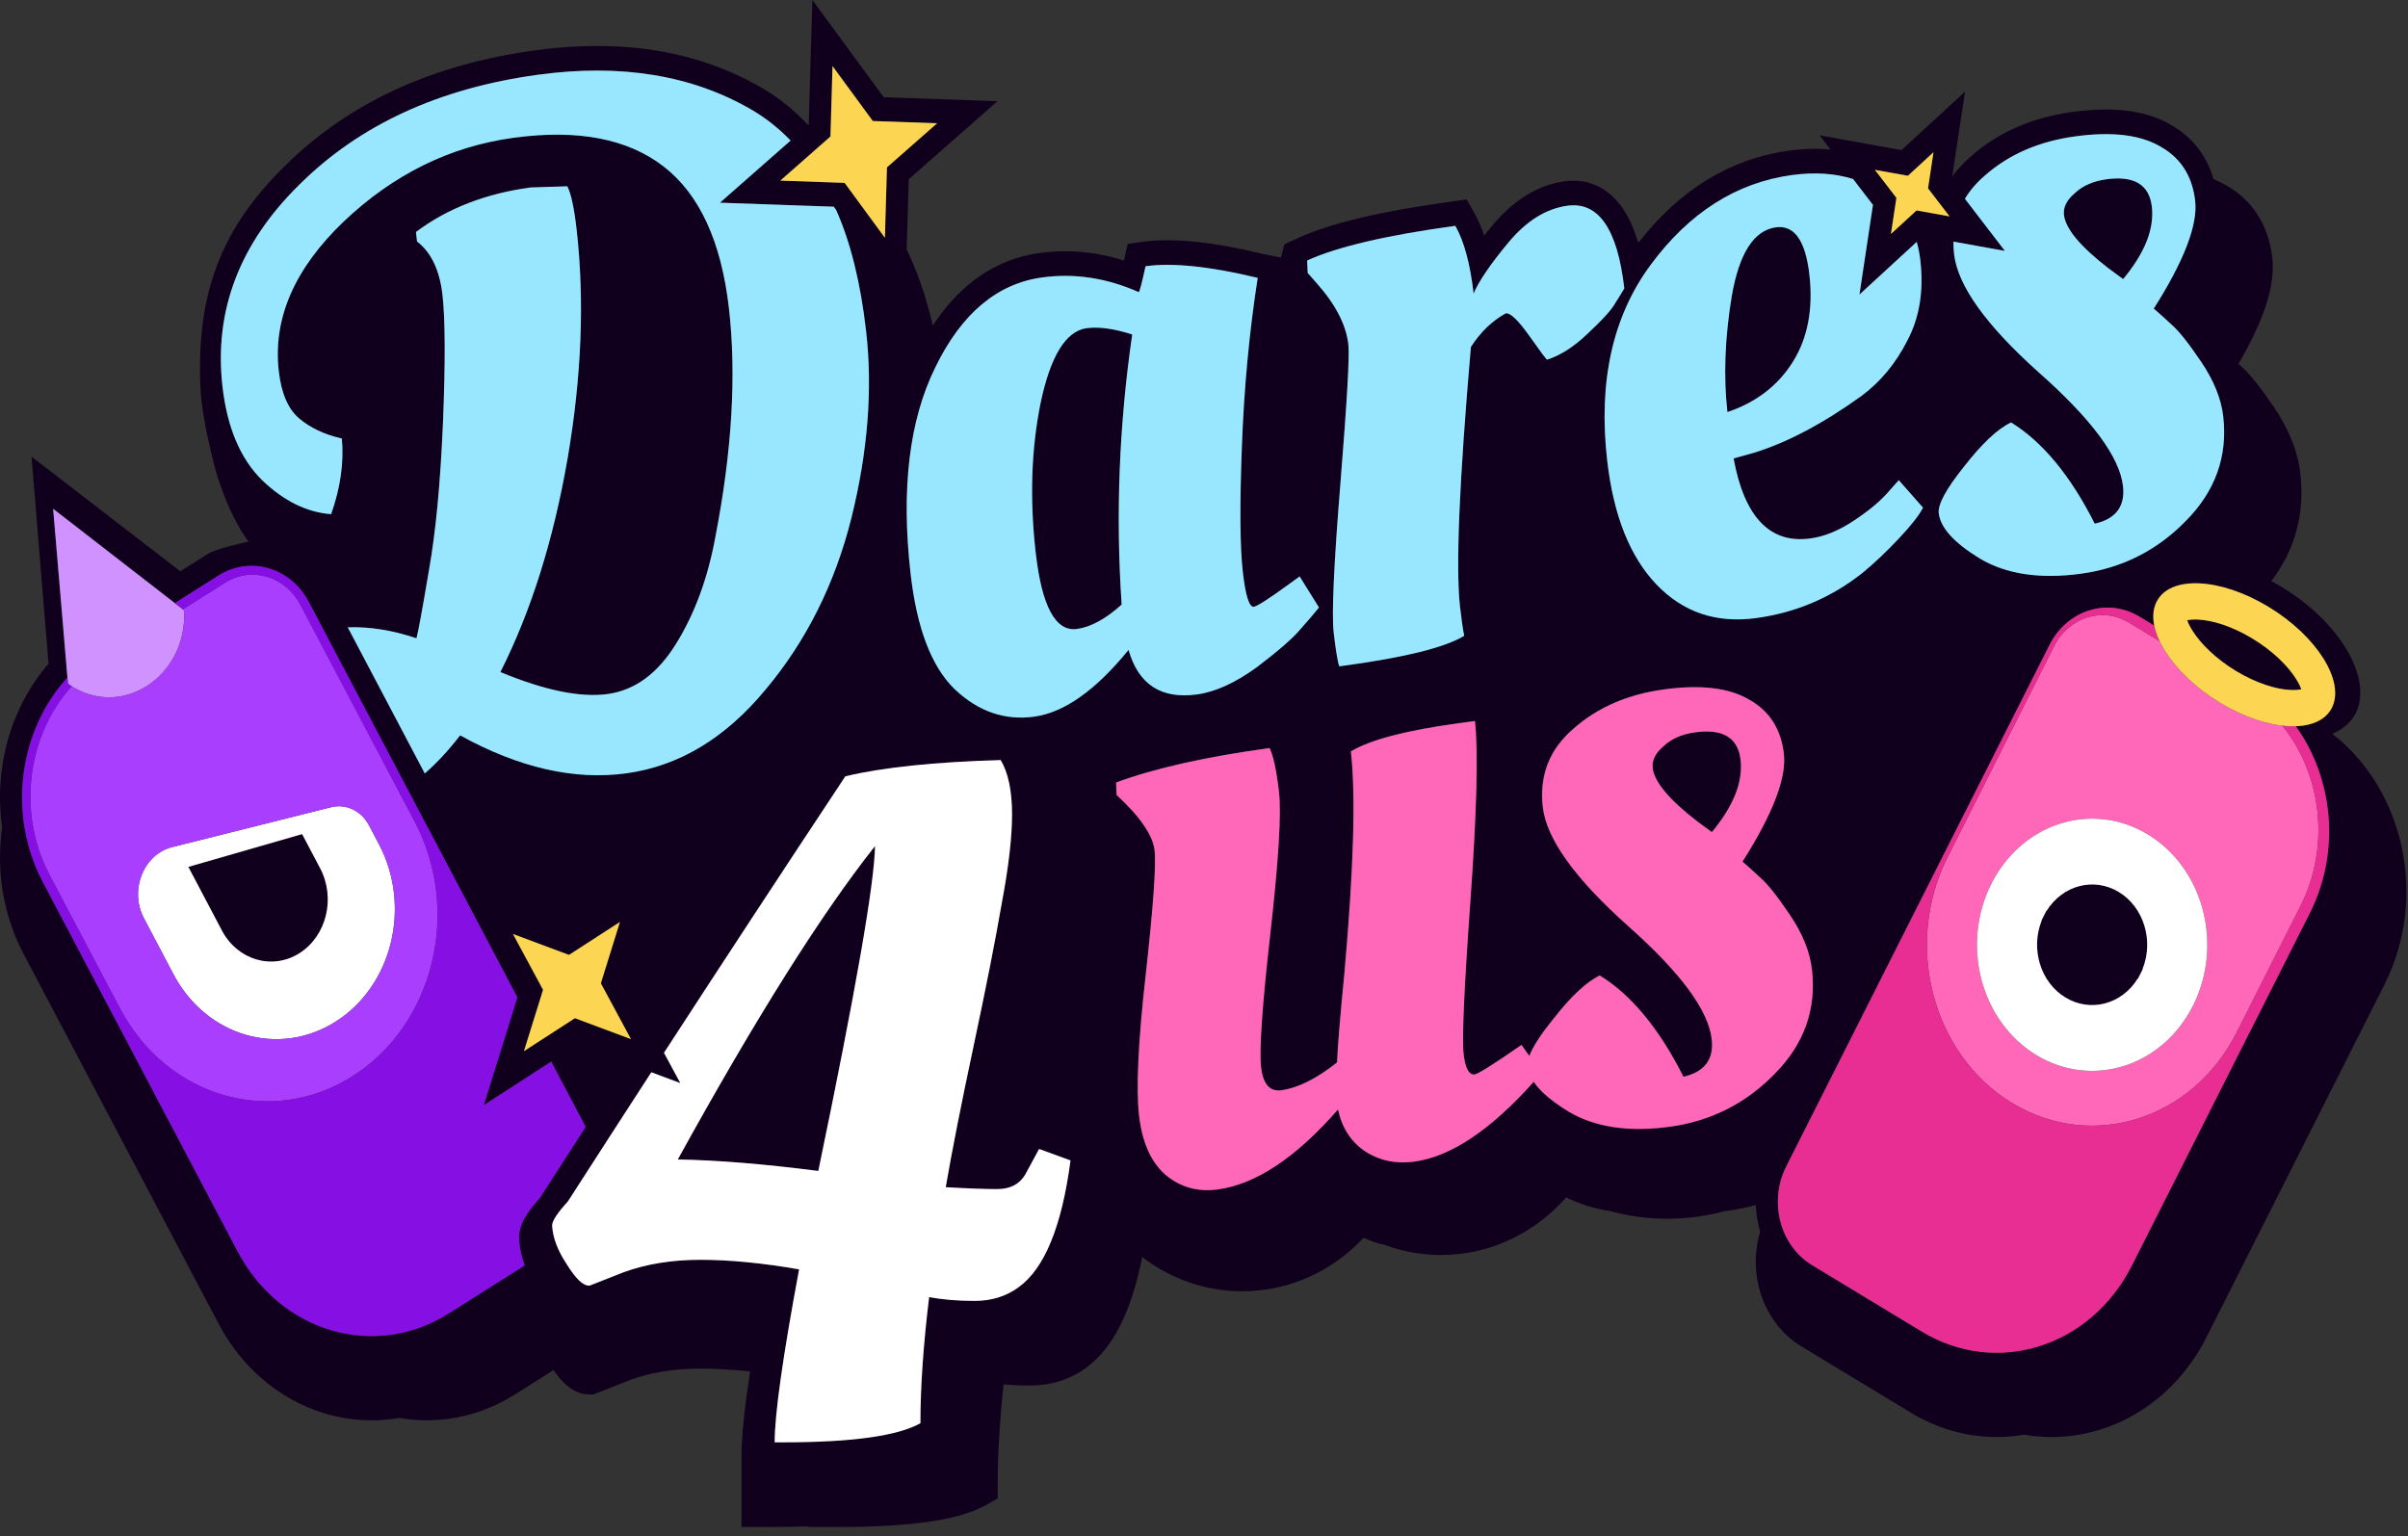 <?xml version="1.0" encoding="UTF-8"?> <svg xmlns="http://www.w3.org/2000/svg" width="221" height="141" viewBox="0 0 221 141" fill="none"><rect x="0" y="0" width="221" height="141" fill="#333333" stroke="none"/><path d="M157.111 76.385C159.099 73.992 159.977 71.78 159.746 69.749C159.515 67.719 158.127 66.877 155.584 67.224C154.365 67.391 153.391 67.818 152.663 68.507C151.927 69.138 151.599 69.801 151.679 70.498C151.824 71.774 153.195 73.414 155.79 75.416L157.111 76.385Z" fill="#10001D"></path><path d="M98.839 57.737C100.111 57.563 101.479 56.817 102.943 55.497C102.382 47.265 102.705 39 103.912 30.703C102.237 30.166 100.843 29.973 99.73 30.125C97.823 30.386 96.415 32.67 95.506 36.978C94.644 41.221 94.494 45.808 95.056 50.74C95.617 55.672 96.879 58.005 98.839 57.737Z" fill="#10001D"></path><path d="M158.539 37.827C161.182 36.935 163.186 35.395 164.551 33.205C165.916 31.015 166.42 28.353 166.063 25.219C165.706 22.086 164.68 20.635 162.984 20.867C160.971 21.142 159.622 23.241 158.939 27.165C158.302 31.023 158.169 34.577 158.539 37.827Z" fill="#10001D"></path><path d="M194.857 25.618C196.845 23.225 197.723 21.013 197.492 18.982C197.26 16.951 195.873 16.109 193.33 16.457C192.111 16.623 191.137 17.051 190.409 17.739C189.673 18.37 189.345 19.034 189.425 19.73C189.57 21.007 190.941 22.646 193.536 24.649L194.857 25.618Z" fill="#10001D"></path><path d="M211.49 63.162C211.495 63.158 211.497 63.156 211.497 63.156L211.495 63.157L211.49 63.162Z" fill="#10001D"></path><path d="M210.724 62.319C210.995 62.751 211.132 63.062 211.201 63.271C211.003 63.317 210.689 63.356 210.211 63.334C208.918 63.276 207.116 62.743 205.218 61.595C203.321 60.446 201.95 59.059 201.217 57.89C200.946 57.459 200.808 57.147 200.739 56.939C200.937 56.892 201.251 56.853 201.729 56.875C203.023 56.934 204.825 57.466 206.722 58.615C208.62 59.763 209.99 61.151 210.724 62.319Z" fill="#10001D"></path><path d="M80.308 77.665C80.254 81.115 78.519 91.055 75.101 107.487C70.082 106.844 65.784 106.493 62.206 106.435C69.361 93.453 75.395 83.863 80.308 77.665Z" fill="#10001D"></path><path fill-rule="evenodd" clip-rule="evenodd" d="M74.557 0L81.102 8.922L91.547 9.288L83.401 16.456L83.212 22.923C84.214 24.952 85.007 27.28 85.606 29.888C88.098 26.101 91.356 23.777 95.398 23.226C98.006 22.869 100.597 23.106 103.157 23.916L103.492 22.385L104.885 22.195C107.718 21.808 111.415 22.227 115.864 23.299L117.56 23.641L117.874 22.425L119.186 21.826C122.219 20.441 126.986 19.353 133.317 18.488L134.604 18.312L135.289 19.518C135.645 20.147 135.952 20.85 136.214 21.619C136.441 21.333 136.679 21.041 136.926 20.744C138.825 18.457 141.049 16.99 143.599 16.642C145.754 16.348 147.616 17.217 148.921 19.115C149.513 19.976 149.972 21.018 150.323 22.201L150.363 22.208L150.418 22.218C154.172 17.418 158.781 14.568 164.205 13.827C165.52 13.648 166.787 13.612 168 13.73L166.997 12.421L174.511 13.778L180.344 8.415L179.172 16.192C179.657 15.533 180.231 14.919 180.891 14.352C183.433 12.101 186.573 10.772 190.209 10.276C193.771 9.789 196.884 10.062 199.269 11.478C201.214 12.588 202.527 14.277 203.146 16.438C203.561 16.606 203.958 16.802 204.337 17.027C206.762 18.411 208.206 20.697 208.545 23.674C208.733 25.33 208.336 27.126 207.641 28.936C207.115 30.303 206.376 31.792 205.442 33.395C205.506 33.455 205.571 33.515 205.638 33.577C206.526 34.347 207.566 35.7 208.716 37.404C210.026 39.345 210.883 41.373 211.123 43.476C211.546 47.189 210.607 50.51 208.457 53.346C208.784 53.519 209.11 53.704 209.435 53.901C214.766 57.127 217.793 62.306 216.198 65.468C215.757 66.341 215.009 66.97 214.045 67.353C220.678 72.515 222.857 82.422 218.827 90.406L202.508 122.742C199.114 129.467 192.322 132.834 185.771 131.694C182.331 132.29 178.69 131.682 175.406 129.694L165.325 123.593C161.857 121.493 160.345 117.021 161.545 113.045C161.31 112.261 161.174 111.442 161.144 110.613C160.31 110.846 159.45 111.023 158.565 111.144C158.454 111.159 158.343 111.173 158.233 111.187C156.584 111.634 154.838 111.874 153.03 111.874C151.199 111.874 149.43 111.627 147.762 111.169C146.324 110.948 144.979 110.535 143.741 109.912C140.874 113.168 136.789 115.203 132.255 115.203C130.421 115.203 128.662 114.87 127.026 114.259C126.384 114.124 125.759 113.911 125.156 113.618C122.311 116.653 118.369 118.533 114.013 118.533C110.585 118.533 107.413 117.369 104.831 115.394C103.894 120.096 102.275 123.713 99.622 125.594C98.123 126.684 96.388 127.185 94.506 127.185C93.67 127.185 92.868 127.153 92.102 127.087C91.743 130.503 91.567 133.536 91.567 136.193V137.549L90.465 138.168C89.109 138.929 87.263 139.407 85.09 139.71C82.879 140.019 80.164 140.167 76.965 140.167H74.137V140.109C73.115 140.148 72.031 140.167 70.884 140.167H68.061L68.056 140.175V133.508C68.056 131.859 68.326 129.304 68.843 125.891C67.211 125.718 65.693 125.633 64.288 125.633C61.859 125.633 59.738 125.985 57.902 126.652L54.469 128.001H54.037C53.04 128.001 52.271 127.424 51.796 126.966C51.447 126.629 51.115 126.221 50.798 125.768L47.272 127.998C43.927 130.112 40.181 130.774 36.643 130.161C30.203 131.281 23.509 128.052 20.054 121.498L2.175 87.585C0.244 83.923 -0.36 79.821 0.199 75.946C-0.586 70.525 0.974 64.94 4.456 60.928L2.894 41.915L16.55 52.443L19.033 50.873C19.815 50.379 21.937 49.913 22.789 49.725L22.802 49.722C20.776 46.948 19.762 43.063 19.762 43.063C19.762 43.063 18.539 38.603 18.401 35.657C17.998 27.03 20.243 21.023 26.15 15.23C32.035 9.396 39.738 5.901 49.114 4.62C57.059 3.535 64.054 4.639 69.979 8.102L69.983 8.104C71.525 9.009 72.92 10.139 74.172 11.483L74.223 11.439L74.557 0ZM86.007 11.315L80.105 11.108L76.406 6.067L76.217 12.53L71.614 16.58L77.516 16.787L81.215 21.828L81.403 15.365L86.007 11.315ZM166.298 89.008C166.714 92.664 165.571 95.855 162.868 98.581C160.218 101.3 157.012 102.917 153.25 103.43C149.488 103.944 146.395 103.483 143.972 102.046C142.435 101.11 141.365 100.198 140.76 99.308C136.806 103.734 133.154 106.176 129.802 106.633C128.107 106.865 126.59 106.542 125.253 105.664C123.968 104.778 123.15 103.505 122.8 101.844C118.944 106.26 115.268 108.707 111.77 109.185C109.916 109.438 108.303 108.98 106.933 107.812C105.615 106.637 104.817 104.831 104.54 102.394C104.256 99.898 104.462 95.568 105.159 89.404C105.849 83.181 106.118 79.402 105.966 78.067C105.808 76.675 104.646 74.977 102.481 72.975L102.431 71.832C105.942 70.528 110.638 69.474 116.519 68.671C116.87 69.389 117.158 70.734 117.383 72.707C117.607 74.68 117.345 78.988 116.595 85.632C115.845 92.275 115.559 96.38 115.737 97.947C115.916 99.514 116.535 100.225 117.594 100.08C119.131 99.87 120.837 99.019 122.711 97.525C122.765 96.103 122.991 93.362 123.389 89.3C124.239 79.755 124.436 72.981 123.98 68.977C125.742 67.912 129.034 67.05 133.856 66.391L135.366 66.185C135.676 68.912 135.543 74.352 134.964 82.504C134.38 90.598 134.166 95.342 134.325 96.734C134.477 98.069 134.818 98.7 135.348 98.628C135.666 98.584 137.097 97.682 139.64 95.92L140.357 96.932C140.669 96.107 141.391 94.99 142.523 93.581C144.166 91.471 145.6 90.126 146.826 89.546C149.72 91.331 152.279 94.429 154.503 98.84C156.444 98.398 157.308 97.249 157.097 95.392C156.793 92.722 154.217 89.244 149.37 84.956C144.517 80.61 141.925 76.986 141.594 74.085C141.264 71.184 142.202 68.787 144.408 66.894C146.607 64.944 149.376 63.741 152.714 63.285C156.105 62.822 158.724 63.142 160.572 64.245C162.413 65.29 163.462 66.944 163.72 69.207C163.971 71.412 162.705 74.708 159.922 79.095C160.339 79.451 160.879 79.937 161.541 80.553C162.197 81.112 163.107 82.255 164.272 83.981C165.438 85.708 166.113 87.383 166.298 89.008ZM175.896 19.317L173.545 21.48L174.045 18.162L172.07 15.587L175.1 16.134L177.451 13.972L176.951 17.29L178.926 19.864L175.896 19.317ZM69.025 10.099C70.31 10.854 71.488 11.788 72.559 12.902L66.075 18.607L76.52 18.973L76.737 19.269C78.066 22.246 78.984 25.961 79.491 30.414C80.099 35.753 79.647 41.472 78.135 47.571C76.617 53.612 73.987 58.863 70.243 63.322C66.553 67.774 62.297 70.33 57.475 70.988C52.707 71.64 47.624 70.478 42.227 67.502C41.175 68.869 40.095 70.035 38.986 71L31.913 57.584C33.919 57.515 36.023 57.85 38.225 58.591C38.411 57.858 38.792 55.773 39.369 52.336C39.993 48.833 40.421 44.325 40.654 38.813C40.881 33.242 40.865 29.326 40.608 27.063C40.35 24.8 39.572 23.168 38.274 22.166L38.175 21.296C41.05 19.135 44.554 17.773 48.687 17.208L52.065 17.101C52.409 17.761 52.693 19.077 52.918 21.05C53.658 27.549 53.382 34.57 52.088 42.113C50.788 49.597 48.733 56.124 45.924 61.694C49.99 63.378 53.268 64.05 55.759 63.709C58.249 63.369 60.336 61.847 62.019 59.142C63.748 56.372 64.961 53.083 65.657 49.275C67.182 41.406 67.598 34.425 66.904 28.333C66.204 22.182 64.201 17.829 60.897 15.275C57.593 12.721 53 11.846 47.118 12.649C41.29 13.445 36.093 16.011 31.529 20.347C27.018 24.676 25.036 29.248 25.585 34.065C25.816 36.096 26.438 37.543 27.451 38.406C28.465 39.27 29.772 39.886 31.375 40.257C31.573 42.469 31.245 44.783 30.39 47.198C28.165 47.03 26.055 45.992 24.062 44.084C22.063 42.118 20.848 39.249 20.418 35.477C19.625 28.514 21.988 22.328 27.506 16.919C33.018 11.452 40.304 8.1 49.365 6.862C56.995 5.82 63.548 6.899 69.025 10.099ZM104.519 26.819C104.612 26.689 104.818 25.894 105.136 24.437C107.626 24.096 111.057 24.453 115.428 25.506C114.652 30.503 114.167 35.696 113.974 41.085C113.774 46.416 113.802 50.213 114.06 52.476C114.311 54.681 114.649 55.754 115.073 55.697C115.391 55.653 116.493 54.943 118.381 53.565L119.276 52.913L121.053 55.764C120.629 56.293 120.06 56.96 119.344 57.765C118.682 58.562 117.36 59.715 115.379 61.223C113.392 62.673 111.551 63.514 109.855 63.746C106.57 64.195 104.477 62.83 103.577 59.653C100.556 63.366 97.668 65.41 94.913 65.787C92.211 66.156 89.773 65.31 87.602 63.249C85.483 61.182 84.139 57.653 83.571 52.663C82.685 44.887 83.445 38.566 85.851 33.7C88.249 28.776 91.515 26.032 95.648 25.467C98.615 25.062 101.572 25.513 104.519 26.819ZM123.474 61.09L122.917 61.166C122.758 60.716 122.586 59.679 122.401 58.054C122.21 56.372 122.416 51.806 123.021 44.357C123.625 36.909 123.868 32.662 123.749 31.617C123.544 29.819 122.578 27.947 120.85 26.003L120.015 25.056L119.966 23.914C122.728 22.652 127.262 21.591 133.567 20.73C134.375 22.152 134.934 24.226 135.245 26.954C135.708 25.83 136.769 24.27 138.425 22.276C140.081 20.282 141.889 19.151 143.85 18.884C146.711 18.493 148.452 21.025 149.074 26.479C148.848 26.863 148.53 27.378 148.12 28.024C147.755 28.604 146.94 29.481 145.675 30.656C144.463 31.823 143.234 32.61 141.989 33.016C141.936 33.023 141.396 32.301 140.37 30.85C139.344 29.399 138.619 28.703 138.195 28.761C136.93 29.464 135.863 30.493 134.995 31.849C133.926 44.194 133.592 52.136 133.996 55.675C134.141 56.952 134.27 57.848 134.382 58.363C132.62 59.428 128.984 60.337 123.474 61.09ZM147.501 42.251C146.675 34.998 148.011 29.011 151.509 24.29C155.053 19.504 159.369 16.764 164.456 16.069C166.531 15.786 168.403 15.906 170.072 16.431L171.895 18.808L170.656 27.037L175.913 22.203C176.066 22.742 176.177 23.313 176.246 23.917C176.563 26.702 176.169 29.143 175.062 31.238C174.008 33.327 172.614 35.02 170.878 36.318C167.348 38.863 164.049 40.61 160.982 41.559L159.104 42.081C160.096 47.484 162.447 49.933 166.156 49.426C167.428 49.253 168.739 48.72 170.091 47.828C171.442 46.937 172.475 46.088 173.191 45.283L174.264 44.076L176.489 46.601C176.138 47.297 175.386 48.254 174.233 49.472C173.08 50.69 171.987 51.724 170.954 52.572C168.092 54.849 164.833 56.236 161.177 56.736C157.521 57.235 154.471 56.208 152.028 53.654C149.585 51.1 148.076 47.299 147.501 42.251ZM179.276 22.177C179.274 22.548 179.296 22.928 179.34 23.317C179.671 26.219 182.263 29.842 187.116 34.188C191.963 38.476 194.539 41.955 194.843 44.624C195.054 46.481 194.19 47.63 192.249 48.072C190.025 43.662 187.466 40.564 184.572 38.779C183.346 39.359 181.912 40.704 180.269 42.814C178.62 44.866 177.841 46.298 177.933 47.111C178.085 48.445 179.347 49.834 181.718 51.279C184.141 52.715 187.234 53.177 190.996 52.663C194.758 52.149 197.964 50.533 200.614 47.814C203.317 45.087 204.46 41.896 204.044 38.241C203.859 36.616 203.184 34.94 202.018 33.214C200.853 31.487 199.943 30.345 199.287 29.786C198.625 29.169 198.085 28.683 197.668 28.328C200.451 23.94 201.717 20.644 201.466 18.439C201.208 16.176 200.159 14.522 198.318 13.477C196.47 12.374 193.851 12.054 190.46 12.517C187.122 12.973 184.353 14.177 182.153 16.127C181.398 16.775 180.792 17.481 180.334 18.247L184.002 23.031L179.276 22.177ZM6.188 62.2C1.748 67.051 0.646 74.736 3.93 80.965L21.809 114.878C25.727 122.31 34.404 124.856 41.191 120.565L48.16 116.159C47.862 115.366 47.676 114.549 47.636 113.713L47.633 113.655V113.597C47.633 113.048 47.786 112.593 47.91 112.299C48.042 111.986 48.209 111.697 48.376 111.444C48.68 110.982 49.081 110.487 49.542 109.973C50.942 107.797 52.344 105.621 53.75 103.446L50.59 97.451L44.401 101.453L47.482 91.557L28.352 55.272C26.673 52.087 22.954 50.995 20.046 52.834L16.047 55.363L4.877 46.704L6.188 62.2ZM210.514 66.669C210.548 66.669 210.581 66.668 210.615 66.667L210.66 66.666L210.703 66.665C214.14 71.429 214.839 78.175 211.989 83.822L195.671 116.157C191.88 123.667 183.248 126.391 176.39 122.24L166.309 116.139C163.37 114.36 162.304 110.309 163.929 107.09L188.091 59.213C189.715 55.994 193.415 54.827 196.354 56.606L197.712 57.428C197.548 56.618 197.608 55.869 197.927 55.237C199.155 52.804 203.751 53.012 208.193 55.701C212.635 58.389 215.241 62.54 214.013 64.973C213.447 66.094 212.166 66.654 210.514 66.669ZM89.438 119.416C90.987 119.416 92.322 119.007 93.443 118.188C95.846 116.492 97.448 112.604 98.249 106.522L95.365 105.47L94.084 107.838C93.55 108.715 92.696 109.154 91.521 109.154C90.4 109.154 88.824 109.095 86.795 108.978C87.383 105.587 88.237 101.26 89.358 95.997C90.48 90.734 91.334 86.407 91.921 83.015C92.562 79.624 92.882 76.875 92.882 74.77C92.882 72.606 92.535 70.94 91.841 69.77C85.754 69.946 81.002 70.443 77.584 71.261C71.99 79.709 66.441 88.169 60.937 96.641L62.437 99.422L59.777 98.429C57.213 102.381 54.658 106.336 52.114 110.294C51.153 111.347 50.672 112.078 50.672 112.487C50.726 113.598 51.18 114.797 52.034 116.083C52.835 117.37 53.502 118.013 54.036 118.013H54.116L57.24 116.785C59.323 116.025 61.672 115.645 64.288 115.645C66.958 115.645 69.975 115.937 73.339 116.522C71.844 124.533 71.097 129.825 71.097 132.398H71.897C78.198 132.398 82.39 131.813 84.472 130.644C84.472 127.311 84.74 123.451 85.273 119.065C86.502 119.299 87.89 119.416 89.438 119.416ZM57.907 95.386L55.144 90.263L56.897 84.632L52.22 87.657L47.078 85.737L49.84 90.86L48.087 96.491L52.765 93.466L57.907 95.386Z" fill="#10001D"></path><path fill-rule="evenodd" clip-rule="evenodd" d="M162.868 98.581C165.571 95.855 166.714 92.664 166.298 89.008C166.113 87.383 165.438 85.708 164.272 83.981C163.107 82.254 162.197 81.112 161.541 80.553C160.879 79.936 160.339 79.45 159.922 79.095C162.705 74.708 163.971 71.411 163.72 69.206C163.462 66.943 162.413 65.289 160.572 64.244C158.724 63.141 156.105 62.822 152.714 63.285C149.376 63.741 146.607 64.944 144.408 66.894C142.202 68.787 141.264 71.183 141.594 74.085C141.925 76.986 144.517 80.61 149.37 84.956C154.217 89.244 156.793 92.722 157.097 95.391C157.308 97.248 156.444 98.398 154.503 98.84C152.279 94.429 149.72 91.331 146.826 89.546C145.6 90.126 144.166 91.471 142.523 93.581C141.391 94.99 140.669 96.107 140.357 96.931L139.64 95.92C137.097 97.681 135.666 98.584 135.348 98.627C134.818 98.7 134.477 98.069 134.325 96.734C134.166 95.341 134.38 90.598 134.964 82.504C135.543 74.352 135.676 68.912 135.366 66.185L133.856 66.391C129.034 67.049 125.742 67.912 123.98 68.977C124.436 72.981 124.239 79.755 123.389 89.3C122.991 93.362 122.765 96.103 122.711 97.525C120.837 99.018 119.131 99.87 117.594 100.08C116.535 100.225 115.916 99.514 115.737 97.947C115.559 96.38 115.845 92.275 116.595 85.632C117.345 78.988 117.607 74.68 117.383 72.707C117.158 70.734 116.87 69.389 116.519 68.67C110.638 69.474 105.942 70.528 102.431 71.832L102.481 72.975C104.646 74.977 105.808 76.675 105.966 78.067C106.118 79.402 105.849 83.181 105.159 89.403C104.462 95.568 104.256 99.898 104.54 102.393C104.817 104.831 105.615 106.637 106.933 107.812C108.303 108.98 109.916 109.438 111.77 109.184C115.268 108.707 118.944 106.26 122.8 101.844C123.15 103.505 123.968 104.778 125.253 105.663C126.59 106.541 128.107 106.865 129.802 106.633C133.154 106.175 136.806 103.734 140.76 99.308C141.365 100.197 142.435 101.11 143.972 102.046C146.395 103.483 149.488 103.944 153.25 103.43C157.012 102.916 160.218 101.3 162.868 98.581ZM159.746 69.749C159.977 71.78 159.099 73.992 157.111 76.385L155.79 75.416C153.195 73.414 151.824 71.774 151.679 70.498C151.599 69.801 151.927 69.138 152.663 68.507C153.391 67.818 154.365 67.39 155.584 67.224C158.127 66.877 159.515 67.718 159.746 69.749Z" fill="#FF67B9"></path><path d="M80.105 11.108L86.006 11.315L81.403 15.365L81.214 21.828L77.516 16.787L71.614 16.58L76.217 12.53L76.406 6.067L80.105 11.108Z" fill="#FCD653"></path><path d="M175.897 19.318L173.545 21.48L174.045 18.162L172.07 15.588L175.1 16.135L177.451 13.972L176.951 17.29L178.926 19.865L175.897 19.318Z" fill="#FCD653"></path><path d="M72.559 12.903C71.488 11.789 70.31 10.854 69.025 10.099C63.548 6.899 56.995 5.82 49.365 6.862C40.304 8.1 33.018 11.452 27.506 16.919C21.988 22.328 19.625 28.515 20.418 35.478C20.848 39.249 22.062 42.118 24.062 44.084C26.055 45.993 28.164 47.031 30.39 47.198C31.245 44.783 31.573 42.469 31.375 40.257C29.772 39.887 28.464 39.27 27.451 38.406C26.438 37.543 25.816 36.096 25.585 34.065C25.036 29.249 27.017 24.676 31.529 20.348C36.093 16.012 41.29 13.446 47.118 12.65C53 11.846 57.593 12.722 60.897 15.276C64.201 17.83 66.204 22.182 66.904 28.333C67.598 34.426 67.182 41.407 65.657 49.276C64.961 53.083 63.748 56.372 62.019 59.142C60.336 61.847 58.249 63.37 55.758 63.71C53.268 64.05 49.99 63.378 45.924 61.694C48.733 56.125 50.788 49.598 52.088 42.113C53.382 34.57 53.658 27.549 52.918 21.05C52.693 19.077 52.409 17.761 52.065 17.101L48.687 17.209C44.554 17.773 41.05 19.136 38.175 21.296L38.274 22.166C39.572 23.168 40.35 24.8 40.608 27.063C40.865 29.326 40.881 33.243 40.654 38.813C40.421 44.325 39.993 48.833 39.369 52.336C38.792 55.774 38.411 57.859 38.225 58.591C36.023 57.851 33.919 57.515 31.913 57.584L38.986 71.001C40.095 70.035 41.175 68.869 42.227 67.503C47.624 70.478 52.707 71.64 57.475 70.989C62.297 70.33 66.553 67.775 70.243 63.322C73.986 58.863 76.617 53.613 78.135 47.571C79.647 41.472 80.099 35.753 79.491 30.415C78.983 25.961 78.066 22.246 76.737 19.269L76.52 18.973L66.075 18.607L72.559 12.903Z" fill="#99E7FF"></path><path fill-rule="evenodd" clip-rule="evenodd" d="M104.519 26.819C104.612 26.689 104.818 25.895 105.136 24.437C107.626 24.097 111.057 24.453 115.428 25.506C114.652 30.503 114.167 35.696 113.973 41.085C113.773 46.416 113.802 50.213 114.06 52.476C114.311 54.681 114.649 55.755 115.073 55.697C115.39 55.653 116.493 54.943 118.381 53.565L119.276 52.913L121.053 55.764C120.629 56.293 120.059 56.96 119.344 57.765C118.681 58.563 117.36 59.716 115.379 61.224C113.392 62.674 111.55 63.514 109.855 63.746C106.57 64.195 104.477 62.831 103.577 59.654C100.556 63.366 97.668 65.411 94.913 65.787C92.21 66.156 89.773 65.31 87.602 63.25C85.483 61.182 84.139 57.653 83.571 52.663C82.685 44.887 83.445 38.566 85.85 33.7C88.249 28.776 91.515 26.032 95.648 25.468C98.615 25.062 101.572 25.513 104.519 26.819ZM98.839 57.737C100.111 57.564 101.478 56.817 102.942 55.497C102.382 47.265 102.705 39 103.912 30.703C102.237 30.166 100.843 29.973 99.73 30.125C97.822 30.386 96.415 32.67 95.506 36.978C94.644 41.221 94.494 45.808 95.056 50.741C95.617 55.673 96.878 58.005 98.839 57.737Z" fill="#99E7FF"></path><path d="M122.917 61.166L123.473 61.09C128.984 60.338 132.62 59.429 134.382 58.363C134.27 57.848 134.141 56.952 133.995 55.675C133.592 52.136 133.925 44.194 134.995 31.85C135.863 30.494 136.929 29.464 138.195 28.761C138.618 28.703 139.344 29.399 140.37 30.85C141.396 32.301 141.936 33.023 141.989 33.016C143.234 32.61 144.463 31.823 145.675 30.656C146.94 29.482 147.755 28.604 148.119 28.024C148.53 27.379 148.848 26.864 149.074 26.479C148.452 21.025 146.711 18.493 143.85 18.884C141.889 19.152 140.081 20.283 138.425 22.277C136.768 24.271 135.708 25.83 135.244 26.954C134.934 24.227 134.375 22.152 133.567 20.73C127.262 21.592 122.728 22.653 119.966 23.914L120.015 25.056L120.849 26.003C122.578 27.947 123.544 29.819 123.749 31.618C123.868 32.662 123.625 36.909 123.021 44.358C122.416 51.806 122.21 56.372 122.401 58.055C122.586 59.679 122.758 60.717 122.917 61.166Z" fill="#99E7FF"></path><path fill-rule="evenodd" clip-rule="evenodd" d="M147.501 42.251C146.674 34.998 148.011 29.011 151.509 24.291C155.053 19.505 159.369 16.764 164.455 16.069C166.531 15.786 168.403 15.907 170.072 16.432L171.895 18.808L170.656 27.038L175.912 22.203C176.066 22.742 176.177 23.313 176.246 23.917C176.563 26.702 176.168 29.143 175.062 31.239C174.008 33.327 172.614 35.02 170.878 36.318C167.347 38.863 164.049 40.61 160.982 41.559L159.104 42.081C160.096 47.485 162.447 49.933 166.156 49.427C167.428 49.253 168.739 48.72 170.09 47.828C171.442 46.937 172.475 46.089 173.191 45.284L174.264 44.076L176.489 46.601C176.137 47.297 175.385 48.254 174.233 49.472C173.08 50.691 171.987 51.724 170.954 52.572C168.092 54.849 164.833 56.237 161.177 56.736C157.521 57.236 154.471 56.208 152.028 53.654C149.585 51.101 148.076 47.3 147.501 42.251ZM158.539 37.827C161.182 36.935 163.186 35.395 164.551 33.205C165.915 31.015 166.419 28.353 166.063 25.22C165.706 22.086 164.68 20.635 162.984 20.867C160.97 21.142 159.622 23.241 158.939 27.165C158.302 31.023 158.169 34.577 158.539 37.827Z" fill="#99E7FF"></path><path fill-rule="evenodd" clip-rule="evenodd" d="M179.34 23.318C179.296 22.928 179.274 22.548 179.276 22.177L184.002 23.031L180.334 18.248C180.792 17.482 181.398 16.775 182.153 16.127C184.353 14.177 187.121 12.974 190.46 12.518C193.851 12.055 196.47 12.374 198.318 13.477C200.159 14.522 201.208 16.176 201.466 18.439C201.717 20.644 200.451 23.941 197.668 28.328C198.085 28.683 198.625 29.169 199.287 29.786C199.943 30.345 200.853 31.487 202.018 33.214C203.184 34.941 203.859 36.616 204.044 38.241C204.46 41.897 203.317 45.088 200.614 47.814C197.964 50.533 194.758 52.15 190.996 52.663C187.234 53.177 184.141 52.716 181.717 51.279C179.347 49.835 178.085 48.445 177.933 47.111C177.841 46.298 178.619 44.866 180.269 42.814C181.912 40.704 183.346 39.359 184.572 38.779C187.466 40.564 190.025 43.662 192.249 48.072C194.19 47.631 195.054 46.481 194.843 44.624C194.539 41.955 191.963 38.477 187.116 34.189C182.263 29.843 179.67 26.219 179.34 23.318ZM197.492 18.982C197.723 21.013 196.845 23.225 194.857 25.618L193.536 24.649C190.941 22.647 189.57 21.007 189.425 19.73C189.345 19.034 189.673 18.371 190.409 17.74C191.137 17.051 192.111 16.623 193.33 16.457C195.873 16.11 197.26 16.951 197.492 18.982Z" fill="#99E7FF"></path><path d="M29.386 79.711C30.824 82.439 29.971 85.928 27.479 87.503C24.988 89.078 21.802 88.144 20.364 85.415L17.286 79.577L27.729 76.567L29.386 79.711Z" fill="#10001D"></path><path fill-rule="evenodd" clip-rule="evenodd" d="M30.394 74.099C31.756 73.757 33.162 74.428 33.86 75.754L34.78 77.497C37.787 83.202 36.002 90.496 30.793 93.79C25.584 97.083 18.923 95.129 15.916 89.424L13.214 84.3C11.851 81.714 13.162 78.42 15.82 77.754L30.394 74.099ZM27.48 87.503C29.971 85.928 30.825 82.439 29.386 79.711L27.729 76.567L17.286 79.577L20.364 85.415C21.803 88.143 24.988 89.078 27.48 87.503Z" fill="white"></path><path d="M4.877 46.705L16.898 56.023C17.215 62.209 10.97 66.158 6.236 62.765L4.877 46.705Z" fill="#CF92FF"></path><path fill-rule="evenodd" clip-rule="evenodd" d="M6.576 62.995C2.521 67.503 1.53 74.584 4.56 80.331L10.995 92.536C15.31 100.721 24.867 103.525 32.341 98.799C39.815 94.074 42.375 83.608 38.06 75.423L27.572 55.529C26.173 52.874 23.074 51.965 20.65 53.497L16.789 55.939L16.898 56.023C17.207 62.062 11.263 65.969 6.576 62.995ZM30.393 74.099C31.755 73.758 33.161 74.429 33.86 75.754L34.779 77.498C37.786 83.202 36.002 90.497 30.793 93.79C25.583 97.084 18.922 95.129 15.915 89.425L13.214 84.301C11.85 81.714 13.161 78.421 15.819 77.754L30.393 74.099Z" fill="#AA3EFF"></path><path d="M3.93 80.965C0.646 74.736 1.748 67.05 6.189 62.2L6.236 62.764C6.576 62.994 6.576 62.994 6.576 62.994C2.521 67.503 1.53 74.583 4.56 80.33L10.995 92.535C15.31 100.72 24.867 103.524 32.341 98.799C39.815 94.073 42.376 83.607 38.061 75.422L27.572 55.528C26.173 52.874 23.074 51.965 20.65 53.497L16.789 55.938L16.047 55.363L20.046 52.834C22.954 50.995 26.673 52.087 28.352 55.272L47.482 91.556L44.401 101.453L50.59 97.451L53.75 103.446C52.344 105.621 50.942 107.796 49.542 109.973C49.081 110.487 48.68 110.981 48.376 111.444C48.209 111.697 48.042 111.985 47.91 112.299C47.786 112.593 47.633 113.048 47.633 113.596V113.655L47.636 113.713C47.676 114.549 47.862 115.366 48.16 116.158L41.191 120.565C34.404 124.856 25.727 122.31 21.809 114.878L3.93 80.965Z" fill="#860FE4"></path><path fill-rule="evenodd" clip-rule="evenodd" d="M203.749 64.509C205.728 65.706 207.736 66.412 209.465 66.611C213.063 71.055 213.908 77.669 211.135 83.164L205.283 94.759C201.232 102.785 192.007 105.696 184.677 101.26C177.348 96.824 174.69 86.721 178.741 78.694L188.514 59.329C189.868 56.646 192.951 55.674 195.4 57.156L198.203 58.853C199.131 60.81 201.118 62.916 203.749 64.509ZM182.761 81.128C185.584 75.534 192.014 73.505 197.123 76.597C202.231 79.689 204.083 86.73 201.26 92.325C198.437 97.919 192.007 99.947 186.899 96.856C181.79 93.764 179.938 86.722 182.761 81.128Z" fill="#FF67B9"></path><path d="M209.464 66.611C209.896 66.661 210.31 66.679 210.702 66.665C214.14 71.429 214.839 78.175 211.989 83.822L195.67 116.157C191.88 123.668 183.247 126.391 176.389 122.24L166.309 116.139C163.37 114.36 162.304 110.309 163.928 107.09L188.091 59.213C189.715 55.994 193.415 54.827 196.354 56.606L197.714 57.429C197.807 57.888 197.973 58.366 198.203 58.853L195.4 57.156C192.951 55.674 189.868 56.647 188.514 59.329L178.741 78.694C174.69 86.721 177.348 96.824 184.677 101.26C192.007 105.696 201.232 102.786 205.283 94.759L211.135 83.164C213.908 77.67 213.062 71.055 209.464 66.611Z" fill="#E82E93"></path><path d="M187.545 84.134C187.559 84.105 187.573 84.076 187.587 84.048L187.809 83.608L187.828 83.619C189.277 81.273 192.149 80.484 194.456 81.881C196.764 83.278 197.682 86.36 196.639 88.952L196.657 88.963L196.477 89.318C196.464 89.346 196.45 89.375 196.435 89.403L196.213 89.843L196.194 89.832C194.745 92.179 191.873 92.967 189.566 91.57C187.258 90.173 186.34 87.091 187.383 84.499L187.366 84.489L187.545 84.134Z" fill="#10001D"></path><path fill-rule="evenodd" clip-rule="evenodd" d="M197.123 76.597C192.015 73.505 185.585 75.534 182.762 81.128C179.938 86.722 181.791 93.764 186.899 96.856C192.008 99.947 198.437 97.919 201.261 92.325C204.084 86.73 202.232 79.689 197.123 76.597ZM187.587 84.048C187.573 84.077 187.559 84.105 187.545 84.134L187.366 84.489L187.383 84.499C186.34 87.091 187.258 90.174 189.566 91.57C191.874 92.967 194.745 92.179 196.195 89.832L196.213 89.844L196.435 89.403C196.45 89.375 196.464 89.347 196.478 89.318L196.657 88.963L196.639 88.952C197.683 86.36 196.764 83.278 194.457 81.881C192.149 80.485 189.277 81.273 187.828 83.619L187.809 83.608L187.587 84.048Z" fill="white"></path><path fill-rule="evenodd" clip-rule="evenodd" d="M211.497 63.156C211.498 63.156 211.495 63.158 211.49 63.161C211.495 63.157 211.497 63.155 211.497 63.156ZM211.201 63.271C211.132 63.062 210.995 62.751 210.724 62.319C209.99 61.151 208.62 59.763 206.722 58.615C204.825 57.466 203.023 56.933 201.729 56.875C201.251 56.853 200.937 56.892 200.739 56.939C200.809 57.147 200.946 57.459 201.217 57.89C201.95 59.059 203.321 60.446 205.218 61.595C207.116 62.743 208.918 63.276 210.211 63.334C210.689 63.356 211.003 63.317 211.201 63.271ZM200.671 56.603C200.671 56.603 200.671 56.606 200.67 56.613C200.67 56.606 200.671 56.603 200.671 56.603ZM200.443 57.054C200.443 57.054 200.445 57.051 200.451 57.048C200.446 57.052 200.443 57.054 200.443 57.054ZM211.27 63.596C211.27 63.603 211.27 63.607 211.27 63.607C211.27 63.606 211.27 63.603 211.27 63.596ZM203.748 64.509C208.19 67.197 212.786 67.405 214.013 64.973C215.241 62.54 212.635 58.389 208.193 55.701C203.751 53.012 199.155 52.804 197.927 55.237C196.7 57.669 199.306 61.82 203.748 64.509Z" fill="#FCD653"></path><path fill-rule="evenodd" clip-rule="evenodd" d="M89.439 119.417C90.987 119.417 92.322 119.007 93.444 118.189C95.846 116.493 97.448 112.604 98.249 106.523L95.366 105.47L94.084 107.838C93.55 108.716 92.696 109.154 91.521 109.154C90.4 109.154 88.825 109.096 86.796 108.979C87.383 105.587 88.237 101.26 89.359 95.997C90.48 90.734 91.334 86.407 91.922 83.015C92.562 79.624 92.883 76.876 92.883 74.77C92.883 72.607 92.536 70.94 91.842 69.771C85.754 69.946 81.002 70.443 77.585 71.262C71.99 79.709 66.441 88.169 60.938 96.641L62.437 99.423L59.777 98.429C57.213 102.382 54.659 106.337 52.114 110.294C51.153 111.347 50.673 112.078 50.673 112.487C50.726 113.598 51.18 114.797 52.034 116.083C52.835 117.37 53.503 118.013 54.037 118.013H54.117L57.24 116.785C59.323 116.025 61.672 115.645 64.289 115.645C66.959 115.645 69.976 115.937 73.34 116.522C71.844 124.533 71.097 129.825 71.097 132.398H71.898C78.199 132.398 82.39 131.813 84.473 130.644C84.473 127.311 84.74 123.451 85.274 119.066C86.502 119.3 87.89 119.417 89.439 119.417ZM80.308 77.665C80.254 81.115 78.519 91.056 75.102 107.488C70.082 106.844 65.784 106.493 62.206 106.435C69.362 93.453 75.395 83.863 80.308 77.665Z" fill="white"></path><path d="M55.145 90.263L57.907 95.386L52.765 93.466L48.087 96.491L49.84 90.86L47.078 85.737L52.22 87.657L56.898 84.632L55.145 90.263Z" fill="#FCD653"></path></svg> 